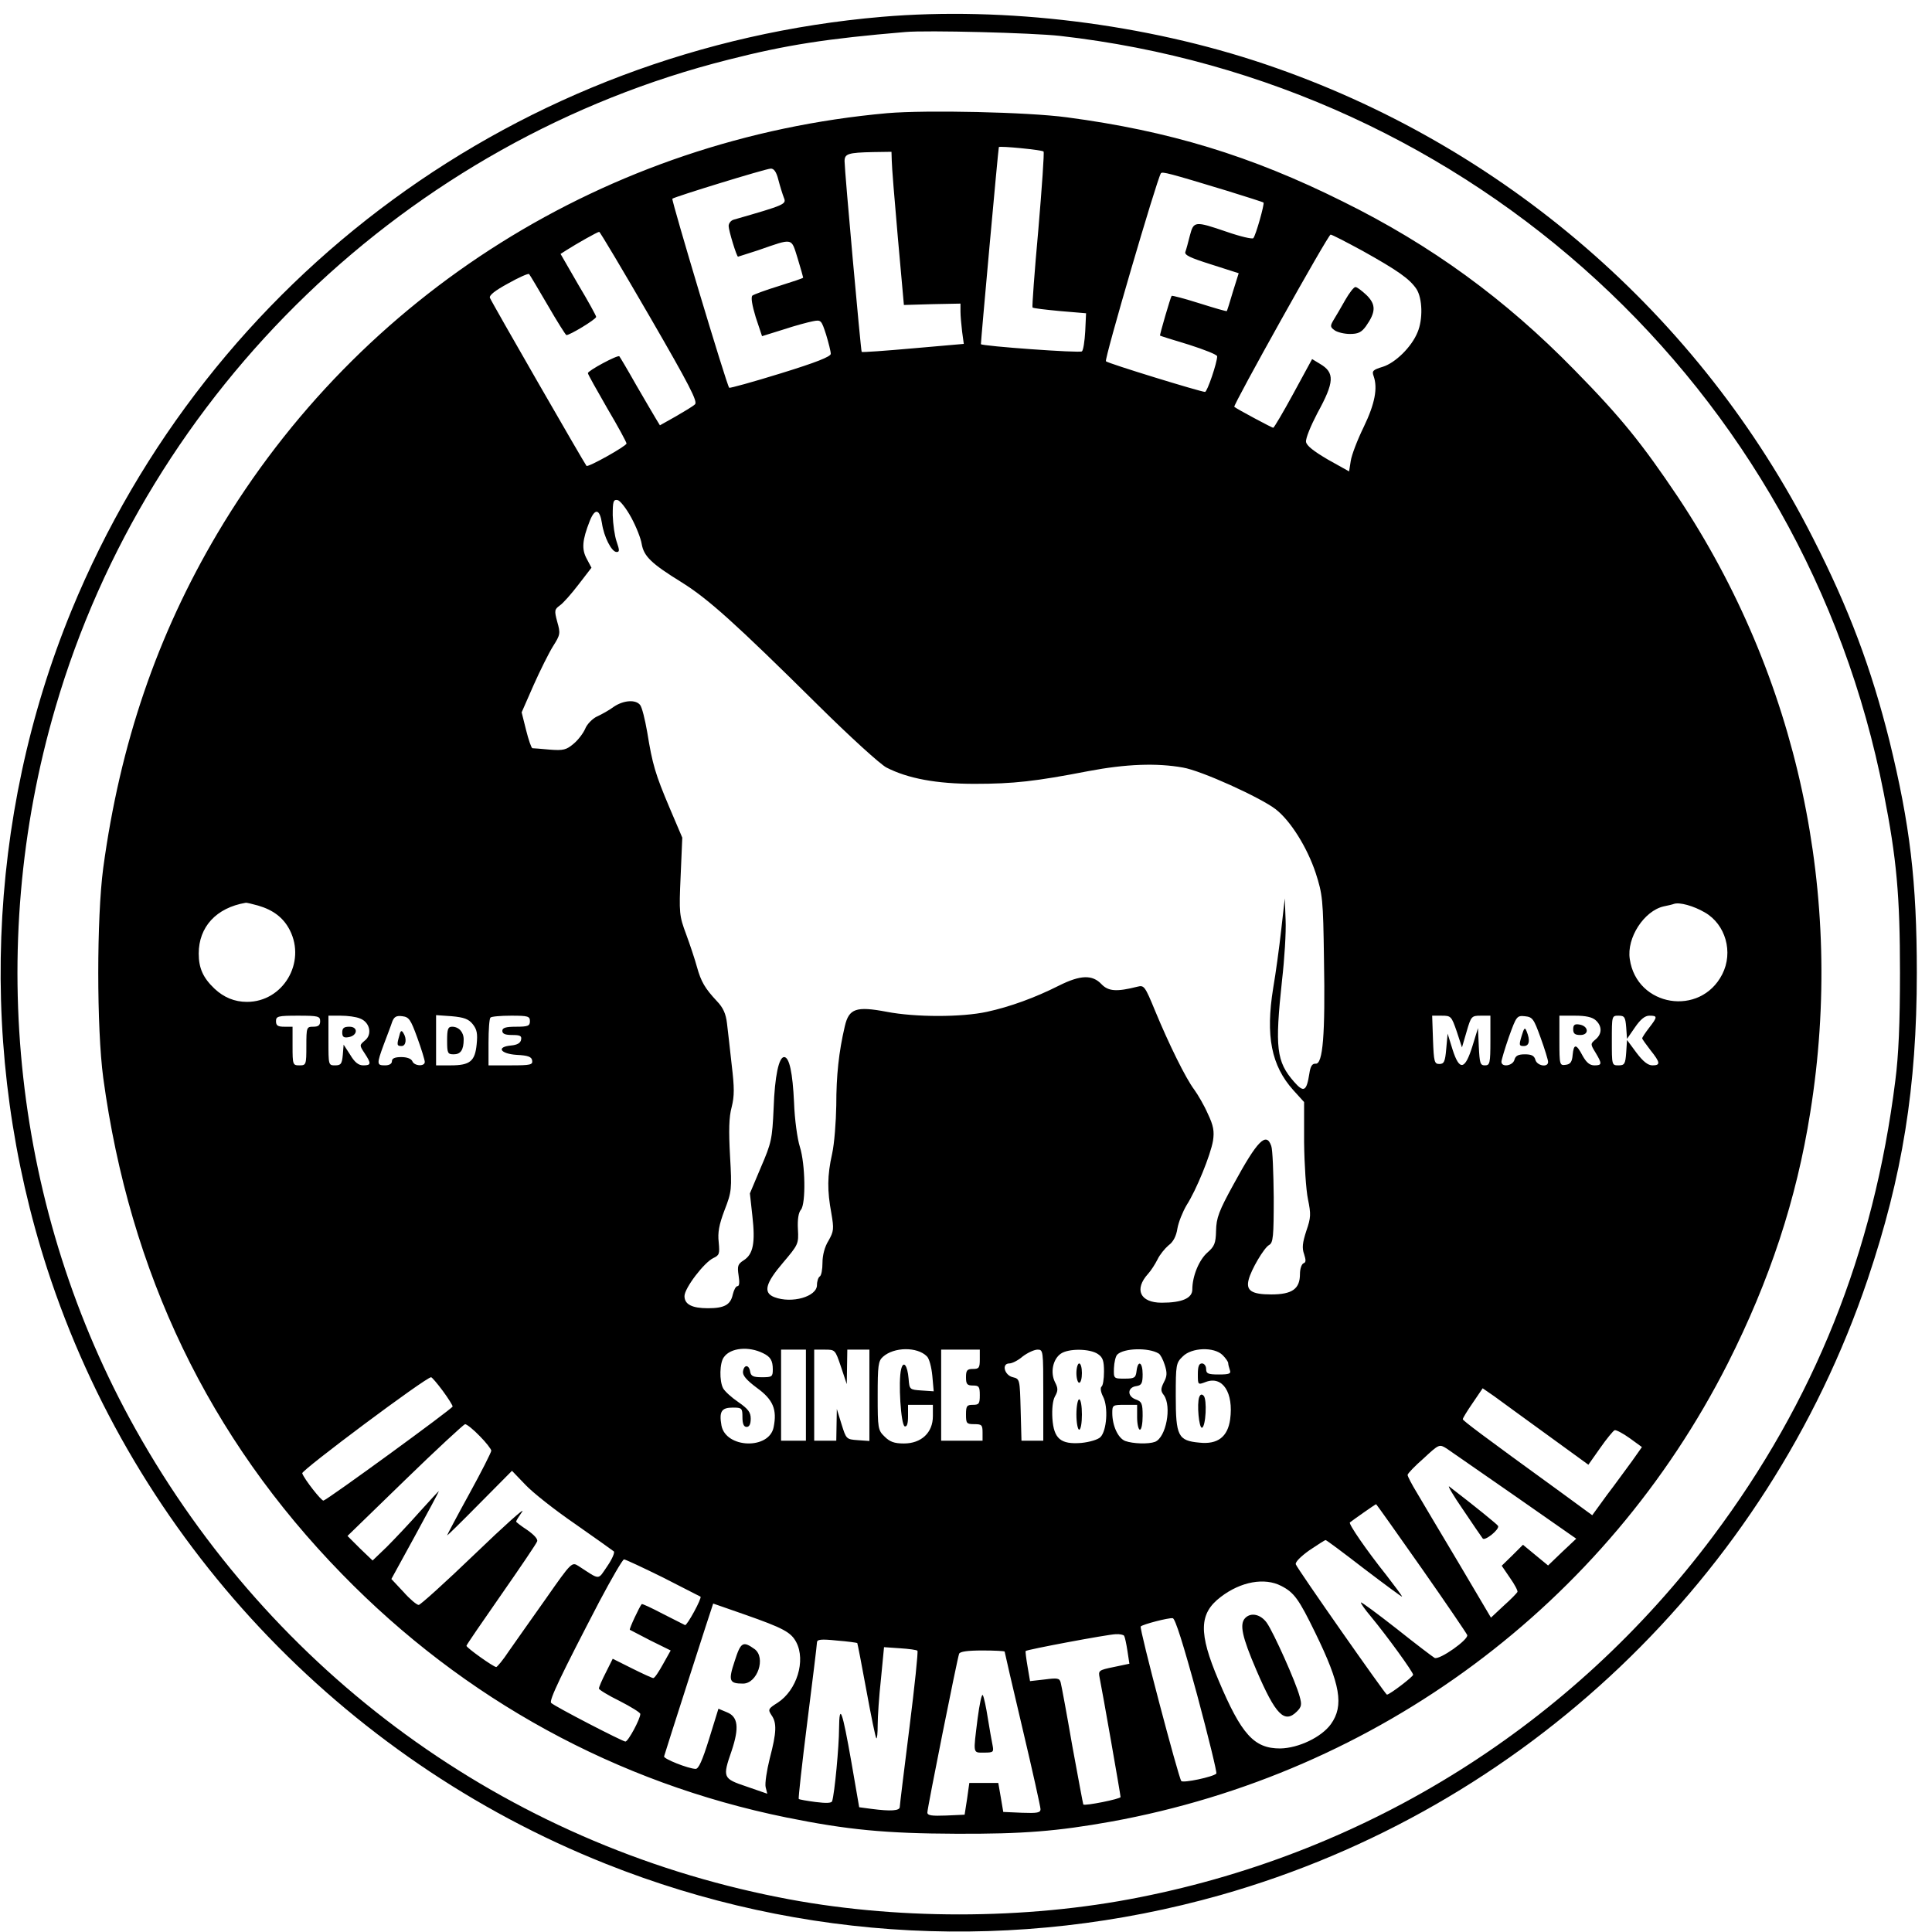 <svg version="1" xmlns="http://www.w3.org/2000/svg" width="933.333" height="933.333" viewBox="0 0 700 700"><path d="M319.5 6.1C188.6 17.3 75.8 99.9 25.9 221.2c-30.9 75.3-34 160.7-8.8 238.5 31.8 97.9 106.4 177.4 202.4 215.6 71 28.3 148.9 32.2 222.8 11.3 109.9-31.2 197.8-114.9 234.4-223.1 12.6-37.4 17.8-69.6 17.8-111 0-33.2-2.5-53.8-9.9-84-6.6-26.4-14.7-48-27.7-73.5-41-80.9-112.4-142.6-198.4-171.7-43.4-14.7-94.4-21-139-17.2zM384 13c149.3 16.9 269.9 127.7 298.5 274.3 4.7 23.8 5.9 37.2 5.9 65.2 0 18.2-.5 29.9-1.7 39.1-7.8 62.3-29.4 116.1-66.1 165.1-51 68.1-124.3 114.2-207.6 130.7-41.5 8.3-89.5 8.3-131 0-99-19.6-183.3-81-232.9-169.6C5 439-5.6 344 20.1 256.3 53.7 141.3 147.8 50.8 264 21.6c20.8-5.3 35.5-7.6 64-10 7.8-.7 46.1.3 56 1.4z"/><path d="M321.5 41c-101.4 9.1-191.2 65.4-242.7 152.2-21.9 37-35.3 76.3-41.4 121.3-2.4 18.1-2.4 57.9 0 76 9.6 70.7 38.3 130.4 86.5 179.8 44.3 45.5 99.6 75.7 161 88.2 22.2 4.5 36 5.8 61.6 5.9 24.3.1 36.5-.9 56.1-4.4 96.8-17.6 179.2-78.8 223.4-166 15.2-30.1 24.9-59.4 29.9-91 12.6-78.5-4.5-157.6-48-223-12.9-19.2-20.5-28.7-37.4-45.9-25.2-25.8-52-45.3-84-61.1-33.3-16.6-63-25.6-100-30.5-14.2-1.9-50.8-2.7-65-1.5zm56.6 13.9c.3.3-.6 13.1-1.9 28.4-1.4 15.3-2.3 27.9-2.1 28.1.2.3 4.7.8 9.9 1.3l9.5.8-.3 6.5c-.2 3.6-.7 6.9-1.2 7.3-.6.7-36.2-1.9-36.6-2.6-.1-.3 6.3-71.1 6.5-71.4.2-.5 15.6 1 16.2 1.6zm-55 3.3c0 1.8 1 14.3 2.2 27.8l2.2 24.5 10.3-.3 10.2-.2v2.9c0 1.5.3 4.8.6 7.3l.6 4.4-18.3 1.6c-10.1.9-18.5 1.5-18.7 1.3-.3-.3-6.2-65.7-6.2-69.1 0-2.7 1.3-3.1 10.3-3.3l6.7-.1.1 3.2zM282 65.1c.6 2.3 1.5 5.2 2 6.5 1 2.4.6 2.6-18.2 8-1 .3-1.8 1.3-1.8 2.3 0 1.6 2.9 11.1 3.4 11.1.1 0 3.4-1.1 7.2-2.3 13-4.5 12-4.7 14.4 2.9 1.1 3.6 2 6.8 2 7 0 .2-3.9 1.5-8.7 3-4.9 1.5-9.2 3.1-9.7 3.5-.6.6-.1 3.5 1.2 7.8l2.3 6.9 7.7-2.4c4.2-1.4 9.1-2.7 10.7-3 3-.6 3.1-.4 4.8 4.8.9 3 1.7 6.1 1.7 7 0 1-5.2 3.1-18.2 7.1-10 3.1-18.4 5.4-18.6 5.2-.9-.9-21-68-20.6-68.5.8-.7 33.6-10.8 35.6-10.9 1.2-.1 2.1 1.2 2.8 4zm162.5 4c7.1 2.2 13.1 4.1 13.3 4.3.4.5-2.8 11.9-3.7 12.9-.4.4-4.7-.6-9.6-2.3-11.7-4-12-3.9-13.4 1.4-.6 2.4-1.3 5-1.6 5.8-.5 1.2 1.7 2.2 9.3 4.6l10 3.2-2.1 6.7c-1.1 3.8-2.1 6.9-2.2 7-.1.2-4.5-1.1-9.9-2.8-5.4-1.7-9.9-2.9-10.1-2.7-.4.5-4.4 14.2-4.2 14.4.1.1 4.8 1.6 10.5 3.3 5.6 1.8 10.2 3.6 10.2 4.2 0 2.3-3.6 12.9-4.4 12.9-1.5 0-35.1-10.3-35.9-11.1-.7-.5 18.3-65.4 19.9-68.1.5-.7 2.8-.1 23.9 6.3zm-209.1 45.6c14.3 24.7 17.5 30.9 16.4 31.8-.7.7-3.9 2.6-7 4.4l-5.7 3.2-1.4-2.3c-.8-1.3-4-6.8-7.2-12.3-3.1-5.5-5.9-10.2-6.1-10.4-.6-.6-11.4 5.2-11.4 6.1 0 .4 3.2 6.1 7 12.7 3.9 6.6 7 12.3 7 12.8 0 .9-13.9 8.7-14.5 8.1-.6-.6-34.5-59.5-35-60.9-.3-.9 1.8-2.6 6.6-5.2 3.9-2.2 7.3-3.7 7.6-3.4.3.3 3.3 5.4 6.7 11.2 3.4 5.9 6.5 10.8 6.8 10.9 1 .2 10.8-5.7 10.8-6.6 0-.4-2.9-5.7-6.5-11.7L203.1 92l2.2-1.4c3.6-2.3 11.2-6.6 11.8-6.6.3 0 8.5 13.8 18.3 30.7zm258.3-23.8c12.7 7.1 17 10.1 19.5 13.8 2.2 3.4 2.4 11 .4 15.7-2.2 5.4-8.1 11.1-12.6 12.5-3.6 1.1-4 1.5-3.3 3.4 1.5 4.3.5 9.9-3.6 18.4-2.3 4.7-4.4 10.2-4.7 12.3l-.6 3.8-7.7-4.3c-5.1-3-7.7-5-7.9-6.4-.2-1.2 1.7-5.8 4.1-10.4 6.2-11.3 6.4-14.7.9-17.9l-2.8-1.7-6.8 12.5c-3.7 6.8-7 12.4-7.3 12.4-.4 0-13-6.7-14.1-7.6-.6-.4 34-62.4 34.9-62.4.5 0 5.7 2.7 11.6 5.9zm-265 96.6c1.8 3.3 3.5 7.6 3.8 9.6.8 4.5 3.5 7.1 14.5 13.9 9.6 6 19.3 14.7 49.3 44.4 11.5 11.4 22.7 21.6 24.9 22.7 7.8 4 18.2 5.9 31.9 5.9 14.1 0 22.1-.9 41.2-4.6 13.7-2.6 24.8-3 34.3-1.3 6.6 1.1 28 10.8 33.6 15.1 5.4 4.2 11.4 13.8 14.5 23.1 2.5 7.8 2.7 9.4 3 31.2.5 27.5-.4 38.1-3 37.9-1.2-.1-1.9.8-2.3 3.6-1 6.4-2 7-5.5 3-6.5-7.4-7-12.4-4.4-36.8.9-7.7 1.5-17.5 1.3-21.8l-.3-7.9-1.3 11.5c-.7 6.3-2 15.8-2.9 21-2.8 17.3-.7 28.1 7.3 37l3.9 4.3v14.6c.1 8.1.7 17.3 1.4 20.6 1.1 5.4 1.1 6.6-.6 11.5-1.4 4.3-1.6 6.2-.8 8.4.7 2.2.7 3-.2 3.3-.7.3-1.3 2-1.3 3.9 0 5.4-2.8 7.4-10.4 7.4-7.1 0-9.2-1.4-8.2-5.3.9-3.7 5.6-11.6 7.4-12.6 1.5-.8 1.7-3 1.7-17.3-.1-8.9-.4-17.3-.9-18.6-1.8-5.2-5-2-13.6 13.8-5.4 9.8-6.3 12.3-6.4 16.9-.1 4.6-.6 5.7-3.1 7.9-3 2.6-5.5 8.5-5.5 13.4 0 3.2-3.8 4.8-11.1 4.8-7.8 0-10.1-4.8-4.9-10.5 1-1.1 2.5-3.4 3.4-5.2.8-1.7 2.7-4 4-5.1 1.7-1.2 2.8-3.4 3.2-6.1.4-2.3 1.9-6 3.3-8.4 3.6-5.6 8.7-18.2 9.6-23.4.5-3.4.2-5.4-1.9-9.8-1.3-3-3.6-6.9-4.9-8.7-3.1-4.1-9.2-16.5-14.2-28.6-3.7-9-4-9.3-6.4-8.7-7.5 1.9-10.5 1.7-13-.9-3.3-3.5-7.6-3.4-15.4.5-8.7 4.4-17.8 7.7-26.1 9.5-9.2 2-25.9 2-36.3 0-11.1-2.1-13.7-1.2-15.2 5.2-2.2 9.4-3.1 17.9-3.1 28.7-.1 6-.7 13.9-1.5 17.5-1.8 8-1.8 13.4-.3 21.5 1 5.8.9 6.6-1 10-1.4 2.2-2.2 5.3-2.2 8 0 2.4-.4 4.7-1 5-.5.3-1 1.7-1 3.1 0 4.2-9.1 6.8-15.4 4.4-4.2-1.6-3.3-5 3.1-12.5 5.5-6.5 5.7-6.8 5.4-12.1-.2-3.5.2-6.1 1.1-7.1 1.8-2.2 1.6-16.5-.4-22.8-.9-2.8-1.9-10-2.1-16-.5-10.8-1.7-16.5-3.6-16.5-1.9 0-3.4 6.9-3.8 18.5-.5 11.2-.8 12.6-4.6 21.4l-4 9.5.9 8.2c1.1 9.7.3 13.8-3.1 16-2.2 1.4-2.4 2.1-1.9 5.5.4 2.5.3 3.9-.4 3.9-.6 0-1.3 1.4-1.7 3-.8 3.8-3.1 5-9 5-5.8 0-8.5-1.4-8.5-4.4 0-2.9 7.2-12.3 10.5-13.8 2.1-1 2.3-1.5 1.9-5.7-.4-3.5.1-6.3 2.1-11.6 2.6-6.7 2.7-7.5 2-19.7-.5-9.1-.4-14.1.6-17.7 1-4 1-7 0-15.3-.6-5.7-1.4-12.4-1.7-15-.4-3.5-1.4-5.7-3.6-8-4.4-4.7-5.8-7.1-7.3-12.5-.7-2.6-2.5-8-3.9-11.8-2.5-6.7-2.6-7.7-2-21l.6-14-4.6-10.8c-5.2-12.3-6.2-15.7-8.1-27.4-.8-4.6-1.9-9.1-2.6-9.9-1.6-2-5.9-1.7-9.4.6-1.6 1.2-4.4 2.8-6.2 3.6-1.7.8-3.7 2.9-4.3 4.5-.7 1.6-2.6 4.1-4.2 5.4-2.6 2.2-3.7 2.5-8.7 2.1-3.1-.3-5.9-.5-6.2-.5-.4-.1-1.4-3-2.3-6.6l-1.6-6.4 4.3-9.8c2.4-5.4 5.6-11.8 7.1-14.2 2.6-4.1 2.7-4.6 1.5-8.8-1.1-4.1-1-4.5.9-5.9 1.2-.8 4.2-4.2 6.8-7.6l4.7-6.1-1.7-3.2c-1.9-3.5-1.7-6.7 1.1-13.8 1.9-4.7 3.6-4.3 4.4.9.7 4.9 3.5 10.4 5.3 10.4 1.1 0 1.1-.6 0-3.8-.7-2-1.3-6.3-1.4-9.5 0-5 .2-5.8 1.8-5.5.9.2 3.1 3 4.9 6.3zM93.5 328.1c5.5 1.6 9.2 4.4 11.5 8.9 6 11.8-2.5 26-15.5 26-4.5 0-8.4-1.6-11.8-4.8-4.1-3.9-5.7-7.4-5.7-12.7 0-9.7 6.4-16.6 17-18.4.3-.1 2.3.4 4.5 1zm524.2 2.5c7.5 4.3 10.4 14.4 6.3 22.4-7.9 15.5-31 11.8-33.5-5.5-1.2-7.7 5.2-17.5 12.3-19.1 1.5-.3 3.2-.7 3.7-.9 2-.7 7.1.7 11.2 3.1zM116 370c0 1.5-.7 2-2.5 2-2.4 0-2.5.2-2.5 7s-.1 7-2.5 7-2.5-.2-2.5-7v-7h-3c-2.3 0-3-.4-3-2 0-1.8.7-2 8-2s8 .2 8 2zm14.4-1c3.6 1.3 4.6 5.8 1.8 8-2 1.7-2 1.7-.1 4.6 2.5 3.8 2.4 4.4-.5 4.4-1.7 0-3.1-1.1-4.7-3.8l-2.4-3.7-.3 3.7c-.3 3.3-.7 3.8-2.8 3.8-2.4 0-2.4-.1-2.4-9v-9h4.4c2.5 0 5.6.4 7 1zm20.8 7c1.5 4.1 2.7 8.1 2.7 8.7.1 1.8-3.8 1.6-4.5-.2-.4-.9-1.9-1.5-4-1.5-2.4 0-3.4.5-3.4 1.5 0 .9-.9 1.5-2.5 1.5-3 0-3.1-.4-.4-7.7 1.2-3.2 2.6-6.8 3-8.1.7-1.8 1.5-2.3 3.7-2 2.4.3 3 1.2 5.4 7.8zm20.1-4.9c1.5 1.9 1.8 3.4 1.4 7.3-.6 6.1-2.4 7.6-9.4 7.6H158v-18.2l5.7.4c4.4.4 6.1 1 7.6 2.9zM192 370c0 1.7-.7 2-5 2-3.8 0-5 .4-5 1.5s1.1 1.5 3.6 1.5c2.8 0 3.5.3 3.2 1.7-.2 1.2-1.4 1.9-3.6 2.1-5.5.5-4 3 2 3.4 4.1.2 5.4.7 5.6 2 .3 1.6-.6 1.8-7.7 1.8H177v-8.3c0-4.6.3-8.7.7-9 .3-.4 3.7-.7 7.5-.7 6.1 0 6.8.2 6.8 2zm335.8 3.7l1.9 5.8 1.7-5.8c1.6-5.5 1.8-5.7 5.1-5.7h3.5v9c0 8.3-.2 9-2 9-1.7 0-1.9-.8-2.2-6.8l-.3-6.7-2 6.5c-2.7 8.7-4.7 9.1-7.2 1.3l-1.8-5.8-.5 5.5c-.4 4.7-.8 5.5-2.5 5.5-1.8 0-2-.8-2.3-8.8l-.3-8.7h3.5c3.3 0 3.5.2 5.4 5.7zm30.4 2.3c1.5 4.1 2.7 8.1 2.7 8.7.1 2.2-4 1.5-4.6-.7-.4-1.5-1.4-2-3.8-2s-3.4.5-3.8 2c-.6 2.2-4.7 2.8-4.7.7 0-.6 1.2-4.7 2.7-9 2.7-7.5 2.9-7.8 5.8-7.5 2.8.3 3.2.9 5.7 7.8zm20-6.3c2.3 2.1 2.3 4.9-.1 6.9-1.9 1.6-1.9 1.7 0 4.8 2.4 4 2.4 4.6-.4 4.6-1.7 0-2.9-1-4.3-3.5-2.3-4.4-3.2-4.4-3.6-.3-.2 2.5-.8 3.4-2.5 3.6-2.2.3-2.3.1-2.3-8.7V368h5.7c3.8 0 6.2.5 7.5 1.7zm11 2.5l.3 4.2 2.9-4.2c2-2.9 3.6-4.2 5.2-4.2 3 0 3 .4-.1 4.4-1.4 1.8-2.5 3.5-2.5 3.8 0 .3 1.4 2.2 3 4.3 3.6 4.5 3.7 5.5.7 5.5-1.6 0-3.4-1.4-5.8-4.6l-3.4-4.6-.3 4.6c-.3 4.1-.6 4.6-2.8 4.6-2.4 0-2.4-.1-2.4-9s0-9 2.4-9c2.2 0 2.5.5 2.8 4.2zM276.5 490.3c2.7 1.3 3.5 2.7 3.5 5.9 0 2.6-.3 2.8-3.9 2.8-3.2 0-4-.4-4.3-2-.4-2.6-2.2-2.7-2.6-.1-.2 1.4 1.2 3.1 5.1 6 5.8 4.2 7.3 7.8 6 14.2-1.6 8.2-17.3 7.7-18.9-.6-.9-5.1 0-6.5 4.1-6.5 3.3 0 3.5.2 3.5 3.5 0 2.4.5 3.5 1.5 3.5s1.5-1 1.5-3c0-2.3-.9-3.5-4.5-6-2.5-1.7-4.9-3.9-5.5-5-1.4-2.6-1.3-9.3.3-11.3 2.4-3.4 9-4 14.2-1.4zm59.3 1.1c.9.8 1.7 4 2 7.1l.5 5.6-4.4-.3c-4.3-.3-4.4-.3-4.7-4.3-.4-4.9-1.9-6.7-2.7-3.4-1.1 4.3-.1 20.2 1.3 20.7.8.2 1.2-.9 1.2-3.7V509h9v4.1c0 6-4.2 9.9-10.5 9.9-3.5 0-5.1-.6-7-2.5-2.4-2.3-2.5-3-2.5-14.8 0-10.9.2-12.6 1.9-14.1 4-3.6 12.4-3.7 15.9-.2zm84-1c.6.3 1.6 2.2 2.2 4.1.9 2.8.9 4.1-.3 6.3-1.2 2.4-1.2 3.2 0 4.7 2.9 4.1.8 15.3-3.2 16.9-2.4.9-8 .7-10.8-.3-2.6-1-4.7-5.5-4.7-10.2 0-2.8.2-2.9 4.5-2.9h4.5v4.5c0 2.5.5 4.5 1 4.5.6 0 1-2.3 1-5 0-4.5-.3-5.2-2.6-6-3.1-1.2-2.9-4.4.4-4.8 1.8-.3 2.2-1 2.2-4.3 0-4.4-1.7-5.3-2.2-1.2-.3 2.5-.7 2.8-4.3 2.8-4 0-4 0-3.9-3.8.1-2.1.6-4.3 1.2-4.9 2.4-2.4 11.4-2.6 15-.4zM292 505.5V522h-9v-33h9v16.5zm12.7-10.3l2.1 6.3.1-6.3.1-6.2h8v33.1l-4.2-.3c-4.2-.3-4.2-.4-5.9-5.8l-1.7-5.5-.1 5.7-.1 5.8h-8v-33h3.8c3.8 0 3.8 0 5.9 6.2zm50.3-2.7c0 3.1-.3 3.5-2.5 3.5-2.1 0-2.5.5-2.5 3s.4 3 2.5 3c2.2 0 2.5.4 2.5 3.5s-.3 3.5-2.5 3.5-2.5.4-2.5 3.5c0 3.2.2 3.5 3 3.5 2.7 0 3 .3 3 3v3h-15v-33h14v3.5zm23 13V522h-7.9l-.3-11.2c-.3-11-.3-11.2-2.8-11.8-3.1-.7-4.2-5-1.3-5 1 0 3.2-1.1 4.8-2.5 1.7-1.3 4-2.4 5.3-2.5 2.2 0 2.2 0 2.2 16.5zm19.8-14.9c1.8 1.2 2.2 2.5 2.2 6.4 0 2.7-.4 5.1-.9 5.4-.5.4-.3 2 .6 3.7 1.9 3.8 1.3 12.3-1 14.6-.9.9-3.9 1.8-6.9 2.1-7.5.6-10-1.5-10.5-8.9-.2-3.3.1-6.4.9-7.9 1.2-2.1 1.2-3 0-5.3-1.7-3.5-.7-8.2 2.1-10.2s10.6-1.9 13.5.1zm45.2.4c1.1 1.1 2 2.4 2 2.9s.3 1.6.6 2.5c.5 1.3-.2 1.6-4 1.6-3.9 0-4.6-.3-4.6-2 0-1.1-.7-2-1.5-2-1.1 0-1.5 1.1-1.5 3.9 0 3.9 0 3.9 2.9 2.8 6.1-2.3 10.1 3.9 8.8 13.6-.9 6.3-4.5 9.1-11.1 8.4-7.8-.7-8.6-2.4-8.6-16.9 0-11.3.1-12 2.5-14.3 3.2-3.3 11.4-3.6 14.5-.5zm-282.6 12.9c2 2.7 3.6 5.3 3.6 5.7-.1.8-45.1 33.6-46.8 34.1-.7.2-7-7.8-7.7-9.9-.3-1.1 44.8-34.8 46.7-34.8.3 0 2.2 2.2 4.2 4.9zm400.1 15.9l15 10.9 4.3-6.1c2.3-3.3 4.7-6.2 5.2-6.4.5-.2 3 1.1 5.5 2.9l4.4 3.2-3.6 5.1c-2.1 2.8-6.1 8.4-9.1 12.3l-5.3 7.3-11.2-8.2c-29.1-21.1-35.7-26.1-35.7-26.6 0-.4 1.6-3 3.6-5.9l3.6-5.3 4.2 2.9c2.2 1.6 10.8 7.9 19.1 13.9zm-386.7.5c2.3 2.3 4.2 4.8 4.2 5.3 0 .6-3.6 7.7-8 15.7-4.4 8-8 14.8-8 15 0 .2 5.3-5 11.7-11.5l11.8-11.9 4.8 5c2.6 2.8 10.7 9.2 18 14.2 7.3 5.1 13.6 9.6 14.1 10 .4.4-.6 2.8-2.4 5.4-3.5 5.1-2.4 5.1-10.4-.1-2.4-1.5-2.5-1.5-11.8 11.8-5.2 7.3-11.2 15.9-13.4 19-2.1 3.2-4.2 5.7-4.6 5.8-1 0-10.8-7-10.8-7.7 0-.3 5.7-8.6 12.6-18.5 6.9-9.9 12.8-18.6 13-19.3.4-.8-1.1-2.4-3.5-4.1-2.3-1.5-4.1-2.9-4.1-3.1 0-.3 1-1.9 2.2-3.6 1.2-1.8-6.5 5.1-17.1 15.3-10.6 10.2-19.8 18.5-20.4 18.5-.7 0-3.2-2.1-5.5-4.7l-4.4-4.7 8.6-15.7c4.7-8.6 8.6-15.9 8.6-16.1 0-.2-3.1 3.2-6.9 7.4-3.8 4.3-9.2 10-12 12.8l-5.1 4.9-4.6-4.4-4.5-4.5 20.8-20.2c11.4-11.1 21.3-20.2 21.8-20.3.6 0 3 1.9 5.3 4.3zM548.9 542l22.2 15.5-5.1 4.8-5.1 4.9-4.5-3.7-4.6-3.8-3.8 3.8-3.9 3.8 3 4.4c1.7 2.4 2.9 4.7 2.7 5.1-.2.4-2.4 2.7-5 5l-4.6 4.3-11.7-19.8c-6.5-10.9-13.3-22.3-15.1-25.4-1.9-3.1-3.4-6-3.4-6.5s2.6-3.2 5.8-6c5.6-5.2 5.7-5.2 8.3-3.6 1.4 1 12.6 8.7 24.8 17.2zM515 568.1c8.9 12.7 16.3 23.6 16.6 24.3.6 1.6-10 9.1-11.8 8.3-.7-.4-6.9-5.1-13.8-10.6-6.9-5.4-12.7-9.7-12.9-9.5-.2.2 1.4 2.5 3.6 5.1 5.8 7 15.3 20.1 15.3 21.1 0 .7-8.5 7.2-9.5 7.2-.5 0-32.4-45.5-33-47.2-.3-.8 1.7-2.8 4.9-5.1 3-2 5.6-3.7 5.9-3.7.3 0 6.6 4.7 14.1 10.5 7.5 5.7 13.6 10.2 13.6 10 0-.3-2.6-3.8-5.7-7.8-7.1-8.9-13.8-18.6-13.2-19.1 1-.8 9.2-6.6 9.5-6.6.1 0 7.5 10.4 16.4 23.1zm-274.7 3.5c7.3 3.7 13.3 6.8 13.5 6.9.6.5-4.9 10.6-5.6 10.3-.4-.2-4-2-8.1-4.1-4-2.1-7.4-3.7-7.6-3.5-.8.9-4.6 9-4.3 9.3.2.1 3.6 1.9 7.5 3.9l7.3 3.6-2.8 5c-1.5 2.7-3 5-3.5 5-.4 0-3.9-1.6-7.7-3.5l-7-3.5-2.5 5c-1.4 2.7-2.5 5.3-2.5 5.8 0 .4 3.4 2.5 7.5 4.5 4.1 2.1 7.5 4.2 7.5 4.7 0 1.8-4.4 10-5.4 10s-25.6-12.7-26.9-14c-.9-.8 3.7-10.3 17.5-36.8 4.4-8.3 8.4-15.2 8.9-15.2s6.9 3 14.2 6.6zm223.9 3c4.7 2.4 6.4 4.8 12.3 16.9 9.2 18.8 10.5 26.5 5.7 33.2-3.4 4.7-11.7 8.7-18.4 8.8-9.4 0-14-5-22.3-24.7-7.3-17.2-7.1-24.2.8-30.2 7.3-5.6 15.9-7.1 21.9-4zm-194.6 10.3c14.3 5 17 6.5 18.9 10.1 3.5 6.7.2 17.4-6.7 21.9-3.5 2.2-3.6 2.5-2.3 4.5 2 2.8 1.9 6.2-.6 15.7-1.1 4.4-1.8 9.1-1.5 10.4l.6 2.4-7.5-2.6c-8.6-2.9-8.8-3.2-5.4-13 2.8-8.4 2.3-12.3-1.7-13.9l-3.1-1.3-3.4 11c-2.4 7.7-3.8 10.9-4.9 10.8-2.7-.1-11.5-3.6-11.4-4.5.2-.9 17.7-55.4 17.8-55.4.1 0 5.1 1.8 11.2 3.9zm164.2 29.4c4.1 15.3 7.2 28 6.9 28.3-1.1 1.2-12 3.5-12.7 2.7-1-1.2-15.3-55.4-14.7-56 .8-.8 10.1-3.2 11.6-3 .9.1 3.8 9.3 8.9 28zm-26.5-21.6c.3.5.8 2.9 1.2 5.5l.7 4.6-5.7 1.2c-5.4 1.1-5.6 1.3-5.1 3.8.9 4.3 7.6 42.5 7.6 43.3 0 .7-13 3.3-13.5 2.7-.1-.2-1.9-9.8-4-21.3-2-11.6-3.9-21.8-4.2-22.9-.4-1.6-1.2-1.7-5.8-1.1l-5.3.6-.9-5.3c-.5-2.9-.8-5.4-.7-5.6.3-.5 29.6-6 32.6-6.1 1.5-.1 2.9.2 3.1.6zm-96.7 2.6c.1.1 1.6 7.8 3.3 17.1 1.7 9.3 3.3 17.1 3.6 17.4.3.3.5-1.9.5-4.8 0-3 .5-10.5 1.2-16.8l1.1-11.4 5.8.4c3.2.2 6.1.6 6.3.9.3.3-1 12.8-2.9 27.9-1.9 15.1-3.5 28.1-3.5 28.7 0 1.4-3.3 1.6-10.2.7l-4.5-.6-2.8-16.2c-3.3-18.8-4.4-22-4.5-12.2 0 6.2-1.6 23.4-2.5 26.2-.2.7-2.1.8-6 .3-3.1-.4-5.9-.9-6.1-1.1-.2-.2 1.2-12.8 3.1-27.9 1.9-15.1 3.5-28 3.5-28.8 0-1.1 1.4-1.3 7.2-.7 3.9.3 7.3.8 7.4.9zm53.4 3.1c0 .2 2.9 12.8 6.5 28s6.5 28.3 6.5 29.1c0 1.3-1.2 1.5-6.7 1.3l-6.8-.3-.9-5.3-.9-5.2h-10.5l-.8 5.7-.9 5.8-6.7.3c-5.2.2-6.8 0-6.8-1.1 0-1.6 10.8-55.6 11.5-57.5.3-.8 3-1.2 8.5-1.2 4.4 0 8 .2 8 .4z"/><path d="M487.4 108.7c-1.5 2.7-3.4 5.9-4.2 7.2-1.3 2.2-1.3 2.6.4 3.8 1 .7 3.5 1.3 5.5 1.3 3 0 4.2-.6 5.8-2.8 3.6-5.1 3.7-7.8.3-11.2-1.7-1.6-3.5-3-4.1-3-.6 0-2.2 2.1-3.7 4.7zM124 374.1c0 1.5.5 2 2.2 1.7 3.4-.5 3.7-3.8.4-3.8-2 0-2.6.5-2.6 2.1zM144.7 375.2c-1 3.4-.9 3.8.8 3.8 1.6 0 2-2.7.6-4.8-.6-1-1-.8-1.4 1zM162 377c0 4.6.2 5 2.4 5 2.5 0 3.6-1.6 3.6-5.4 0-2.7-1.8-4.6-4.2-4.6-1.5 0-1.8.9-1.8 5zM551.3 375.4c-1 3.3-.9 3.6.8 3.6 2 0 2.4-2 1-5.4-.6-1.5-.9-1.2-1.8 1.8zM570 372.9c0 1.6.6 2.1 2.6 2.1 3.3 0 3-3.3-.4-3.8-1.7-.3-2.2.2-2.2 1.7zM390 497.5c0 1.9.5 3.5 1 3.5.6 0 1-1.6 1-3.5s-.4-3.5-1-3.5c-.5 0-1 1.6-1 3.5zM390 512.5c0 3 .5 5.5 1 5.5.6 0 1-2.5 1-5.5s-.4-5.5-1-5.5c-.5 0-1 2.5-1 5.5zM434.5 506.2c-.9 2.4-.1 11.3 1 11.1 1.4-.4 1.9-10.3.6-11.6-.7-.7-1.2-.5-1.6.5zM530.1 547c3.5 5.2 6.7 9.9 7.1 10.4.7 1.1 6.1-3.2 5.6-4.5-.2-.5-8.2-7-17.7-14.3-.8-.6 1.4 3.2 5 8.4zM451.2 586.2c-2.2 2.2-1.2 6.8 4 18.9 7 16.3 10.2 19.5 14.7 15 1.7-1.7 1.8-2.5 1-5.4-1.4-5.3-9.5-23.3-11.9-26.7-2.2-3.1-5.7-3.9-7.8-1.8zM266.2 601.8c-2.4 7.2-2 8.2 3 8.2 5.2 0 8.4-9.4 4.2-12.5-4.2-3-5-2.6-7.2 4.3zM354.2 622.7c-1.6 13-1.8 12.3 2.4 12.3 3.4 0 3.5-.2 3-2.8-.3-1.5-1.1-5.9-1.7-9.7-.6-3.9-1.4-7.6-1.8-8.3-.4-.7-1.2 3.2-1.9 8.5z"/></svg>